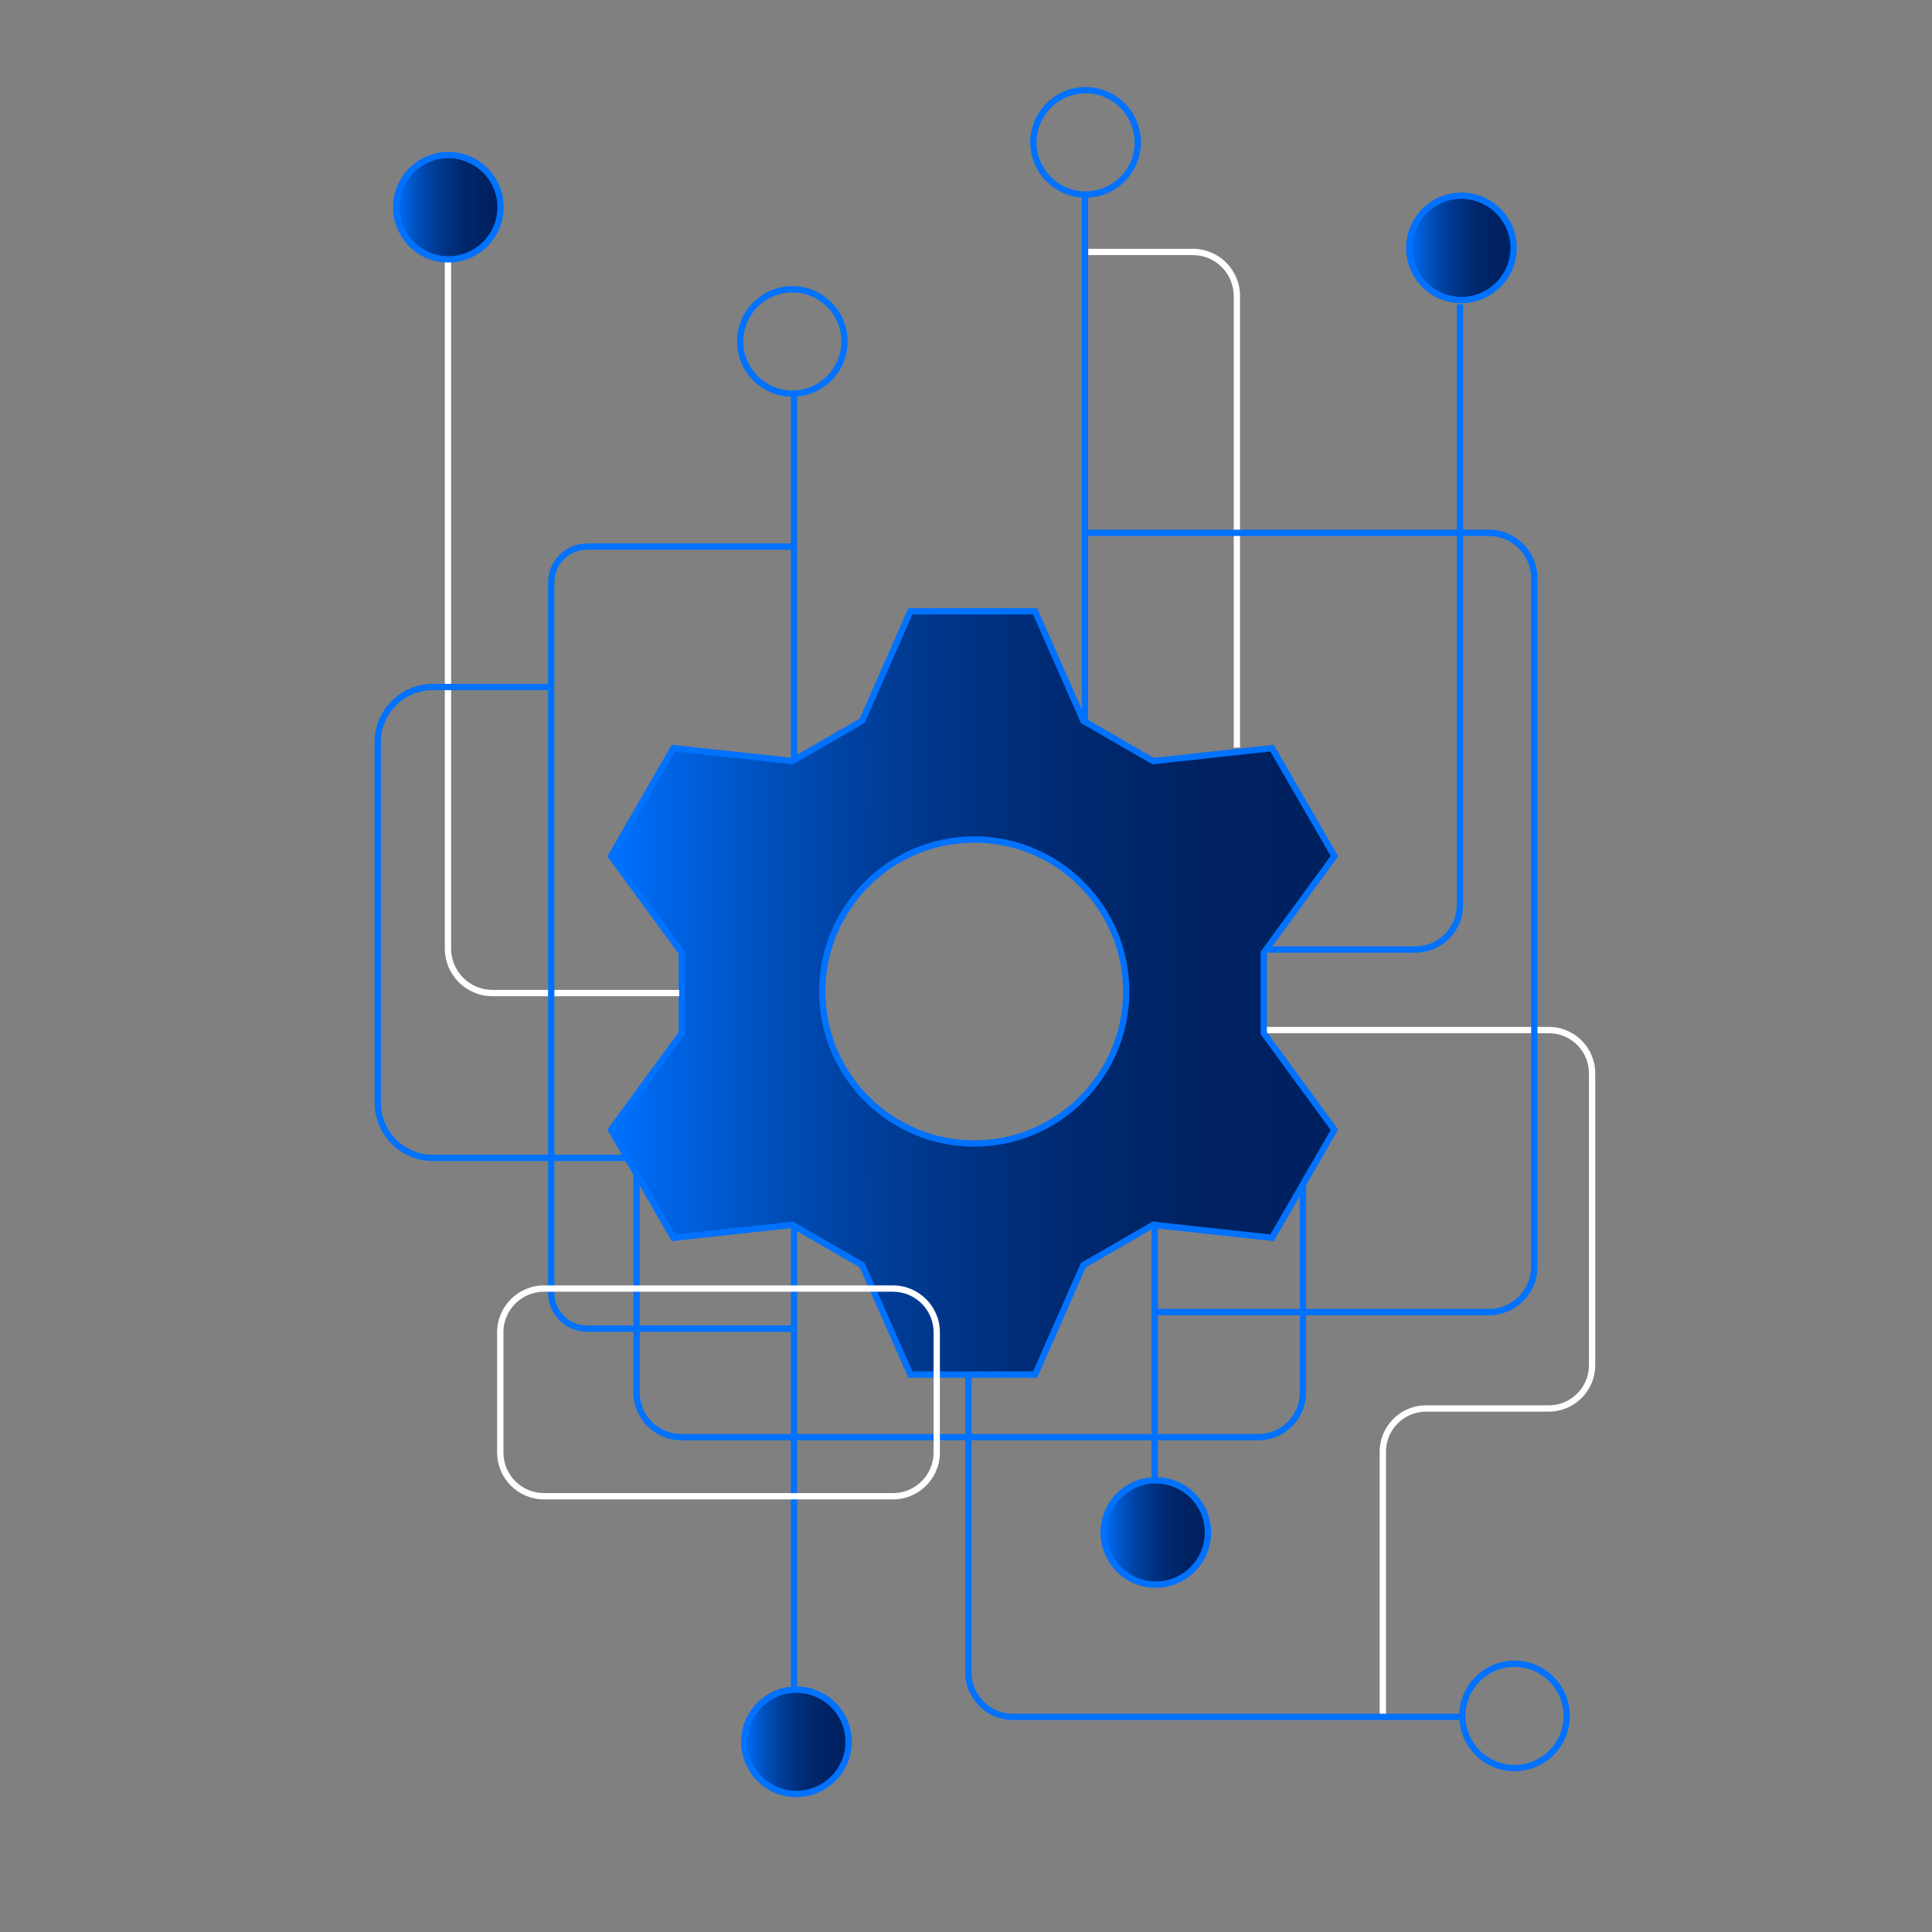 <svg width="244" height="244" viewBox="0 0 244 244" fill="none" xmlns="http://www.w3.org/2000/svg">
<rect x="0" y="0" width="244" height="244" fill="#808080" stroke="none"/>
<path d="M159.545 120.315L168.471 108.123C164.729 101.642 164.336 100.96 160.594 94.48L145.572 96.113C142.323 94.237 140.014 92.904 136.765 91.028L130.669 77.202H114.915L108.819 91.028C105.57 92.904 103.261 94.237 100.012 96.113L84.99 94.48C81.248 100.961 80.855 101.642 77.113 108.123L86.039 120.315V130.485L77.113 142.678C80.855 149.158 81.248 149.84 84.99 156.32L100.012 154.687C103.261 156.563 105.569 157.896 108.819 159.772L114.915 173.598H130.669L136.765 159.772C140.014 157.896 142.323 156.563 145.572 154.687L160.594 156.32C164.336 149.84 164.729 149.158 168.471 142.678L159.545 130.485V120.315ZM122.978 144.408C112.377 144.408 103.784 135.815 103.784 125.214C103.784 114.613 112.377 106.019 122.978 106.019C133.579 106.019 142.173 114.613 142.173 125.214C142.173 135.815 133.579 144.408 122.978 144.408Z" fill="url(#paint0_linear_17_5366)"/>
<path d="M56.439 33.096C60.078 33.096 63.028 30.146 63.028 26.508C63.028 22.869 60.078 19.919 56.439 19.919C52.8 19.919 49.85 22.869 49.85 26.508C49.85 30.146 52.8 33.096 56.439 33.096Z" fill="url(#paint1_linear_17_5366)"/>
<path d="M184.384 38.233C188.022 38.233 190.972 35.283 190.972 31.644C190.972 28.005 188.022 25.055 184.384 25.055C180.745 25.055 177.795 28.005 177.795 31.644C177.795 35.283 180.745 38.233 184.384 38.233Z" fill="url(#paint2_linear_17_5366)"/>
<path d="M145.78 200.469C149.419 200.469 152.369 197.519 152.369 193.88C152.369 190.241 149.419 187.292 145.78 187.292C142.141 187.292 139.192 190.241 139.192 193.88C139.192 197.519 142.141 200.469 145.78 200.469Z" fill="url(#paint3_linear_17_5366)"/>
<path d="M100.396 226.906C104.034 226.906 106.984 223.957 106.984 220.318C106.984 216.679 104.034 213.729 100.396 213.729C96.757 213.729 93.807 216.679 93.807 220.318C93.807 223.957 96.757 226.906 100.396 226.906Z" fill="url(#paint4_linear_17_5366)"/>
<path d="M156.61 94.416H155.812V37.382C155.812 34.533 153.495 32.216 150.646 32.216H137.431V31.419H150.646C153.934 31.419 156.609 34.093 156.609 37.381V94.416L156.61 94.416Z" fill="white"/>
<path d="M175.042 216.586H174.245V183.346C174.245 180.113 176.874 177.483 180.107 177.483H195.61C198.403 177.483 200.675 175.211 200.675 172.418V135.554C200.675 132.761 198.403 130.488 195.61 130.488H159.805V129.691H195.61C198.842 129.691 201.472 132.321 201.472 135.554V172.418C201.472 175.65 198.842 178.28 195.61 178.28H180.107C177.314 178.28 175.041 180.552 175.041 183.346L175.042 216.586Z" fill="white"/>
<path d="M130.989 174.001H114.716L108.567 160.057L99.986 155.102L84.835 156.75L76.698 142.657L85.701 130.36V120.451L76.698 108.154L84.835 94.061L99.986 95.708L108.567 90.754L114.716 76.809H130.989L137.137 90.754L145.719 95.708L160.87 94.061L169.007 108.154L160.004 120.451V130.36L169.007 142.657L160.87 156.75L145.719 155.102L137.137 160.057L130.989 174.001ZM115.236 173.204H130.469L136.513 159.497L145.546 154.282L160.439 155.901L168.056 142.708L159.207 130.62V120.19L168.056 108.102L160.439 94.909L145.546 96.529L136.513 91.313L130.469 77.606H115.236L109.191 91.313L100.158 96.529L85.265 94.909L77.648 108.102L86.498 120.19V130.62L77.648 142.708L85.265 155.901L100.158 154.282L109.191 159.497L115.236 173.204Z" fill="#0072FF"/>
<path d="M123.038 144.812C112.235 144.812 103.445 136.023 103.445 125.219C103.445 114.415 112.235 105.626 123.038 105.626C133.842 105.626 142.631 114.415 142.631 125.219C142.631 136.023 133.842 144.812 123.038 144.812ZM123.038 106.423C112.674 106.423 104.242 114.855 104.242 125.219C104.242 135.583 112.674 144.015 123.038 144.015C133.402 144.015 141.834 135.583 141.834 125.219C141.834 114.855 133.402 106.423 123.038 106.423Z" fill="#0072FF"/>
<path d="M184.573 38.29C180.72 38.29 177.586 35.156 177.586 31.304C177.586 27.451 180.72 24.316 184.573 24.316C188.425 24.316 191.56 27.451 191.56 31.304C191.56 35.156 188.426 38.29 184.573 38.29ZM184.573 25.113C181.16 25.113 178.383 27.89 178.383 31.304C178.383 34.717 181.16 37.493 184.573 37.493C187.986 37.493 190.763 34.717 190.763 31.304C190.763 27.891 187.986 25.113 184.573 25.113Z" fill="#0072FF"/>
<path d="M145.972 200.526C142.119 200.526 138.985 197.392 138.985 193.539C138.985 189.686 142.119 186.552 145.972 186.552C149.825 186.552 152.959 189.686 152.959 193.539C152.959 197.392 149.824 200.526 145.972 200.526ZM145.972 187.349C142.559 187.349 139.782 190.126 139.782 193.539C139.782 196.952 142.559 199.729 145.972 199.729C149.385 199.729 152.162 196.952 152.162 193.539C152.162 190.126 149.385 187.349 145.972 187.349Z" fill="#0072FF"/>
<path d="M100.587 226.964C96.734 226.964 93.6 223.829 93.6 219.977C93.6 216.124 96.734 212.99 100.587 212.99C104.439 212.99 107.574 216.124 107.574 219.977C107.574 223.83 104.439 226.964 100.587 226.964ZM100.587 213.787C97.173 213.787 94.397 216.564 94.397 219.977C94.397 223.39 97.174 226.167 100.587 226.167C104 226.167 106.777 223.39 106.777 219.977C106.777 216.564 104 213.787 100.587 213.787Z" fill="#0072FF"/>
<path d="M100.065 50.107C96.212 50.107 93.078 46.973 93.078 43.12C93.078 39.267 96.212 36.133 100.065 36.133C103.918 36.133 107.052 39.267 107.052 43.12C107.052 46.973 103.918 50.107 100.065 50.107ZM100.065 36.93C96.652 36.93 93.875 39.707 93.875 43.12C93.875 46.533 96.652 49.31 100.065 49.31C103.478 49.31 106.255 46.533 106.255 43.12C106.255 39.707 103.478 36.93 100.065 36.93Z" fill="#0072FF"/>
<path d="M191.275 223.696C187.423 223.696 184.288 220.562 184.288 216.709C184.288 212.856 187.423 209.722 191.275 209.722C195.128 209.722 198.263 212.856 198.263 216.709C198.263 220.562 195.128 223.696 191.275 223.696ZM191.275 210.519C187.862 210.519 185.085 213.296 185.085 216.709C185.085 220.122 187.862 222.899 191.275 222.899C194.689 222.899 197.465 220.122 197.465 216.709C197.465 213.296 194.689 210.519 191.275 210.519Z" fill="#0072FF"/>
<path d="M137.102 24.966C133.25 24.966 130.115 21.831 130.115 17.979C130.115 14.127 133.25 10.992 137.102 10.992C140.955 10.992 144.09 14.126 144.09 17.979C144.09 21.832 140.955 24.966 137.102 24.966ZM137.102 11.789C133.689 11.789 130.912 14.566 130.912 17.979C130.912 21.392 133.689 24.169 137.102 24.169C140.516 24.169 143.293 21.392 143.293 17.979C143.293 14.566 140.516 11.789 137.102 11.789Z" fill="#0072FF"/>
<path d="M85.787 125.818H62.197C58.877 125.818 56.176 123.116 56.176 119.797V32.644H56.973V119.797C56.973 122.677 59.316 125.02 62.197 125.02H85.787V125.818Z" fill="white"/>
<path d="M100.67 49.901H99.873V95.718H100.67V49.901Z" fill="#0072FF"/>
<path d="M137.424 24.239H136.626V91.032H137.424V24.239Z" fill="#0072FF"/>
<path d="M178.758 120.318H159.805V119.521H178.758C181.638 119.521 183.982 117.178 183.982 114.298V38.425H184.779V114.298C184.779 117.617 182.078 120.318 178.758 120.318Z" fill="#0072FF"/>
<path d="M100.67 213.014H99.873V154.292L100.67 154.744V213.014Z" fill="#0072FF"/>
<path d="M184.301 217.23H127.925C124.605 217.23 121.904 214.529 121.904 211.209V173.83H122.701V211.209C122.701 214.09 125.045 216.433 127.925 216.433H184.301V217.23Z" fill="#0072FF"/>
<path d="M146.231 154.292H145.434V186.576H146.231V154.292Z" fill="#0072FF"/>
<path d="M158.921 181.902H86.034C82.706 181.902 79.999 179.195 79.999 175.867V148.237L80.796 148.914V175.867C80.796 178.755 83.146 181.105 86.034 181.105H158.921C161.809 181.105 164.159 178.755 164.159 175.867V149.465H164.956V175.867C164.956 179.195 162.249 181.902 158.921 181.902H158.921Z" fill="#0072FF"/>
<path d="M100.22 168.195H74.137C71.424 168.195 69.218 165.988 69.218 163.275V73.55C69.218 70.838 71.424 68.631 74.137 68.631H100.22V69.428H74.137C71.864 69.428 70.014 71.277 70.014 73.55V163.276C70.014 165.549 71.864 167.398 74.137 167.398H100.22V168.195V168.195Z" fill="#0072FF"/>
<path d="M188.032 166.108H145.43V165.311H188.032C190.976 165.311 193.372 162.916 193.372 159.971V73.029C193.372 70.085 190.977 67.689 188.032 67.689H137.084V66.892H188.032C191.416 66.892 194.169 69.645 194.169 73.028V159.971C194.169 163.355 191.416 166.108 188.032 166.108Z" fill="#0072FF"/>
<path d="M79.354 146.633H54.662C50.607 146.633 47.308 143.334 47.308 139.279V93.721C47.308 89.666 50.607 86.367 54.662 86.367H69.964V87.164H54.662C51.046 87.164 48.105 90.105 48.105 93.721V139.279C48.105 142.895 51.046 145.836 54.662 145.836H79.354V146.633V146.633Z" fill="#0072FF"/>
<path d="M112.784 189.365H68.704C65.439 189.365 62.784 186.71 62.784 183.446V168.26C62.784 164.997 65.439 162.341 68.704 162.341H112.784C116.047 162.341 118.703 164.997 118.703 168.26V183.446C118.703 186.71 116.047 189.365 112.784 189.365ZM68.704 163.138C65.879 163.138 63.581 165.436 63.581 168.26V183.446C63.581 186.271 65.879 188.569 68.704 188.569H112.784C115.608 188.569 117.906 186.271 117.906 183.446V168.26C117.906 165.436 115.608 163.138 112.784 163.138H68.704Z" fill="white"/>
<path d="M56.63 33.154C52.778 33.154 49.643 30.019 49.643 26.167C49.643 22.314 52.778 19.18 56.63 19.18C60.483 19.18 63.618 22.314 63.618 26.167C63.618 30.019 60.483 33.154 56.63 33.154ZM56.63 19.977C53.217 19.977 50.44 22.753 50.44 26.167C50.44 29.58 53.217 32.357 56.63 32.357C60.044 32.357 62.821 29.58 62.821 26.167C62.821 22.753 60.044 19.977 56.63 19.977Z" fill="#0072FF"/>
<defs>
<linearGradient id="paint0_linear_17_5366" x1="77.113" y1="125.4" x2="168.471" y2="125.4" gradientUnits="userSpaceOnUse">
<stop stop-color="#0072FF"/>
<stop offset="0.084" stop-color="#0063E3"/>
<stop offset="0.223" stop-color="#004FBB"/>
<stop offset="0.366" stop-color="#003E9A"/>
<stop offset="0.512" stop-color="#003180"/>
<stop offset="0.663" stop-color="#00286E"/>
<stop offset="0.822" stop-color="#002263"/>
<stop offset="1" stop-color="#002160"/>
</linearGradient>
<linearGradient id="paint1_linear_17_5366" x1="49.85" y1="26.508" x2="63.028" y2="26.508" gradientUnits="userSpaceOnUse">
<stop stop-color="#0072FF"/>
<stop offset="0.084" stop-color="#0063E3"/>
<stop offset="0.223" stop-color="#004FBB"/>
<stop offset="0.366" stop-color="#003E9A"/>
<stop offset="0.512" stop-color="#003180"/>
<stop offset="0.663" stop-color="#00286E"/>
<stop offset="0.822" stop-color="#002263"/>
<stop offset="1" stop-color="#002160"/>
</linearGradient>
<linearGradient id="paint2_linear_17_5366" x1="177.795" y1="31.644" x2="190.972" y2="31.644" gradientUnits="userSpaceOnUse">
<stop stop-color="#0072FF"/>
<stop offset="0.084" stop-color="#0063E3"/>
<stop offset="0.223" stop-color="#004FBB"/>
<stop offset="0.366" stop-color="#003E9A"/>
<stop offset="0.512" stop-color="#003180"/>
<stop offset="0.663" stop-color="#00286E"/>
<stop offset="0.822" stop-color="#002263"/>
<stop offset="1" stop-color="#002160"/>
</linearGradient>
<linearGradient id="paint3_linear_17_5366" x1="139.192" y1="193.88" x2="152.369" y2="193.88" gradientUnits="userSpaceOnUse">
<stop stop-color="#0072FF"/>
<stop offset="0.084" stop-color="#0063E3"/>
<stop offset="0.223" stop-color="#004FBB"/>
<stop offset="0.366" stop-color="#003E9A"/>
<stop offset="0.512" stop-color="#003180"/>
<stop offset="0.663" stop-color="#00286E"/>
<stop offset="0.822" stop-color="#002263"/>
<stop offset="1" stop-color="#002160"/>
</linearGradient>
<linearGradient id="paint4_linear_17_5366" x1="93.807" y1="220.318" x2="106.984" y2="220.318" gradientUnits="userSpaceOnUse">
<stop stop-color="#0072FF"/>
<stop offset="0.084" stop-color="#0063E3"/>
<stop offset="0.223" stop-color="#004FBB"/>
<stop offset="0.366" stop-color="#003E9A"/>
<stop offset="0.512" stop-color="#003180"/>
<stop offset="0.663" stop-color="#00286E"/>
<stop offset="0.822" stop-color="#002263"/>
<stop offset="1" stop-color="#002160"/>
</linearGradient>
</defs>
</svg>
